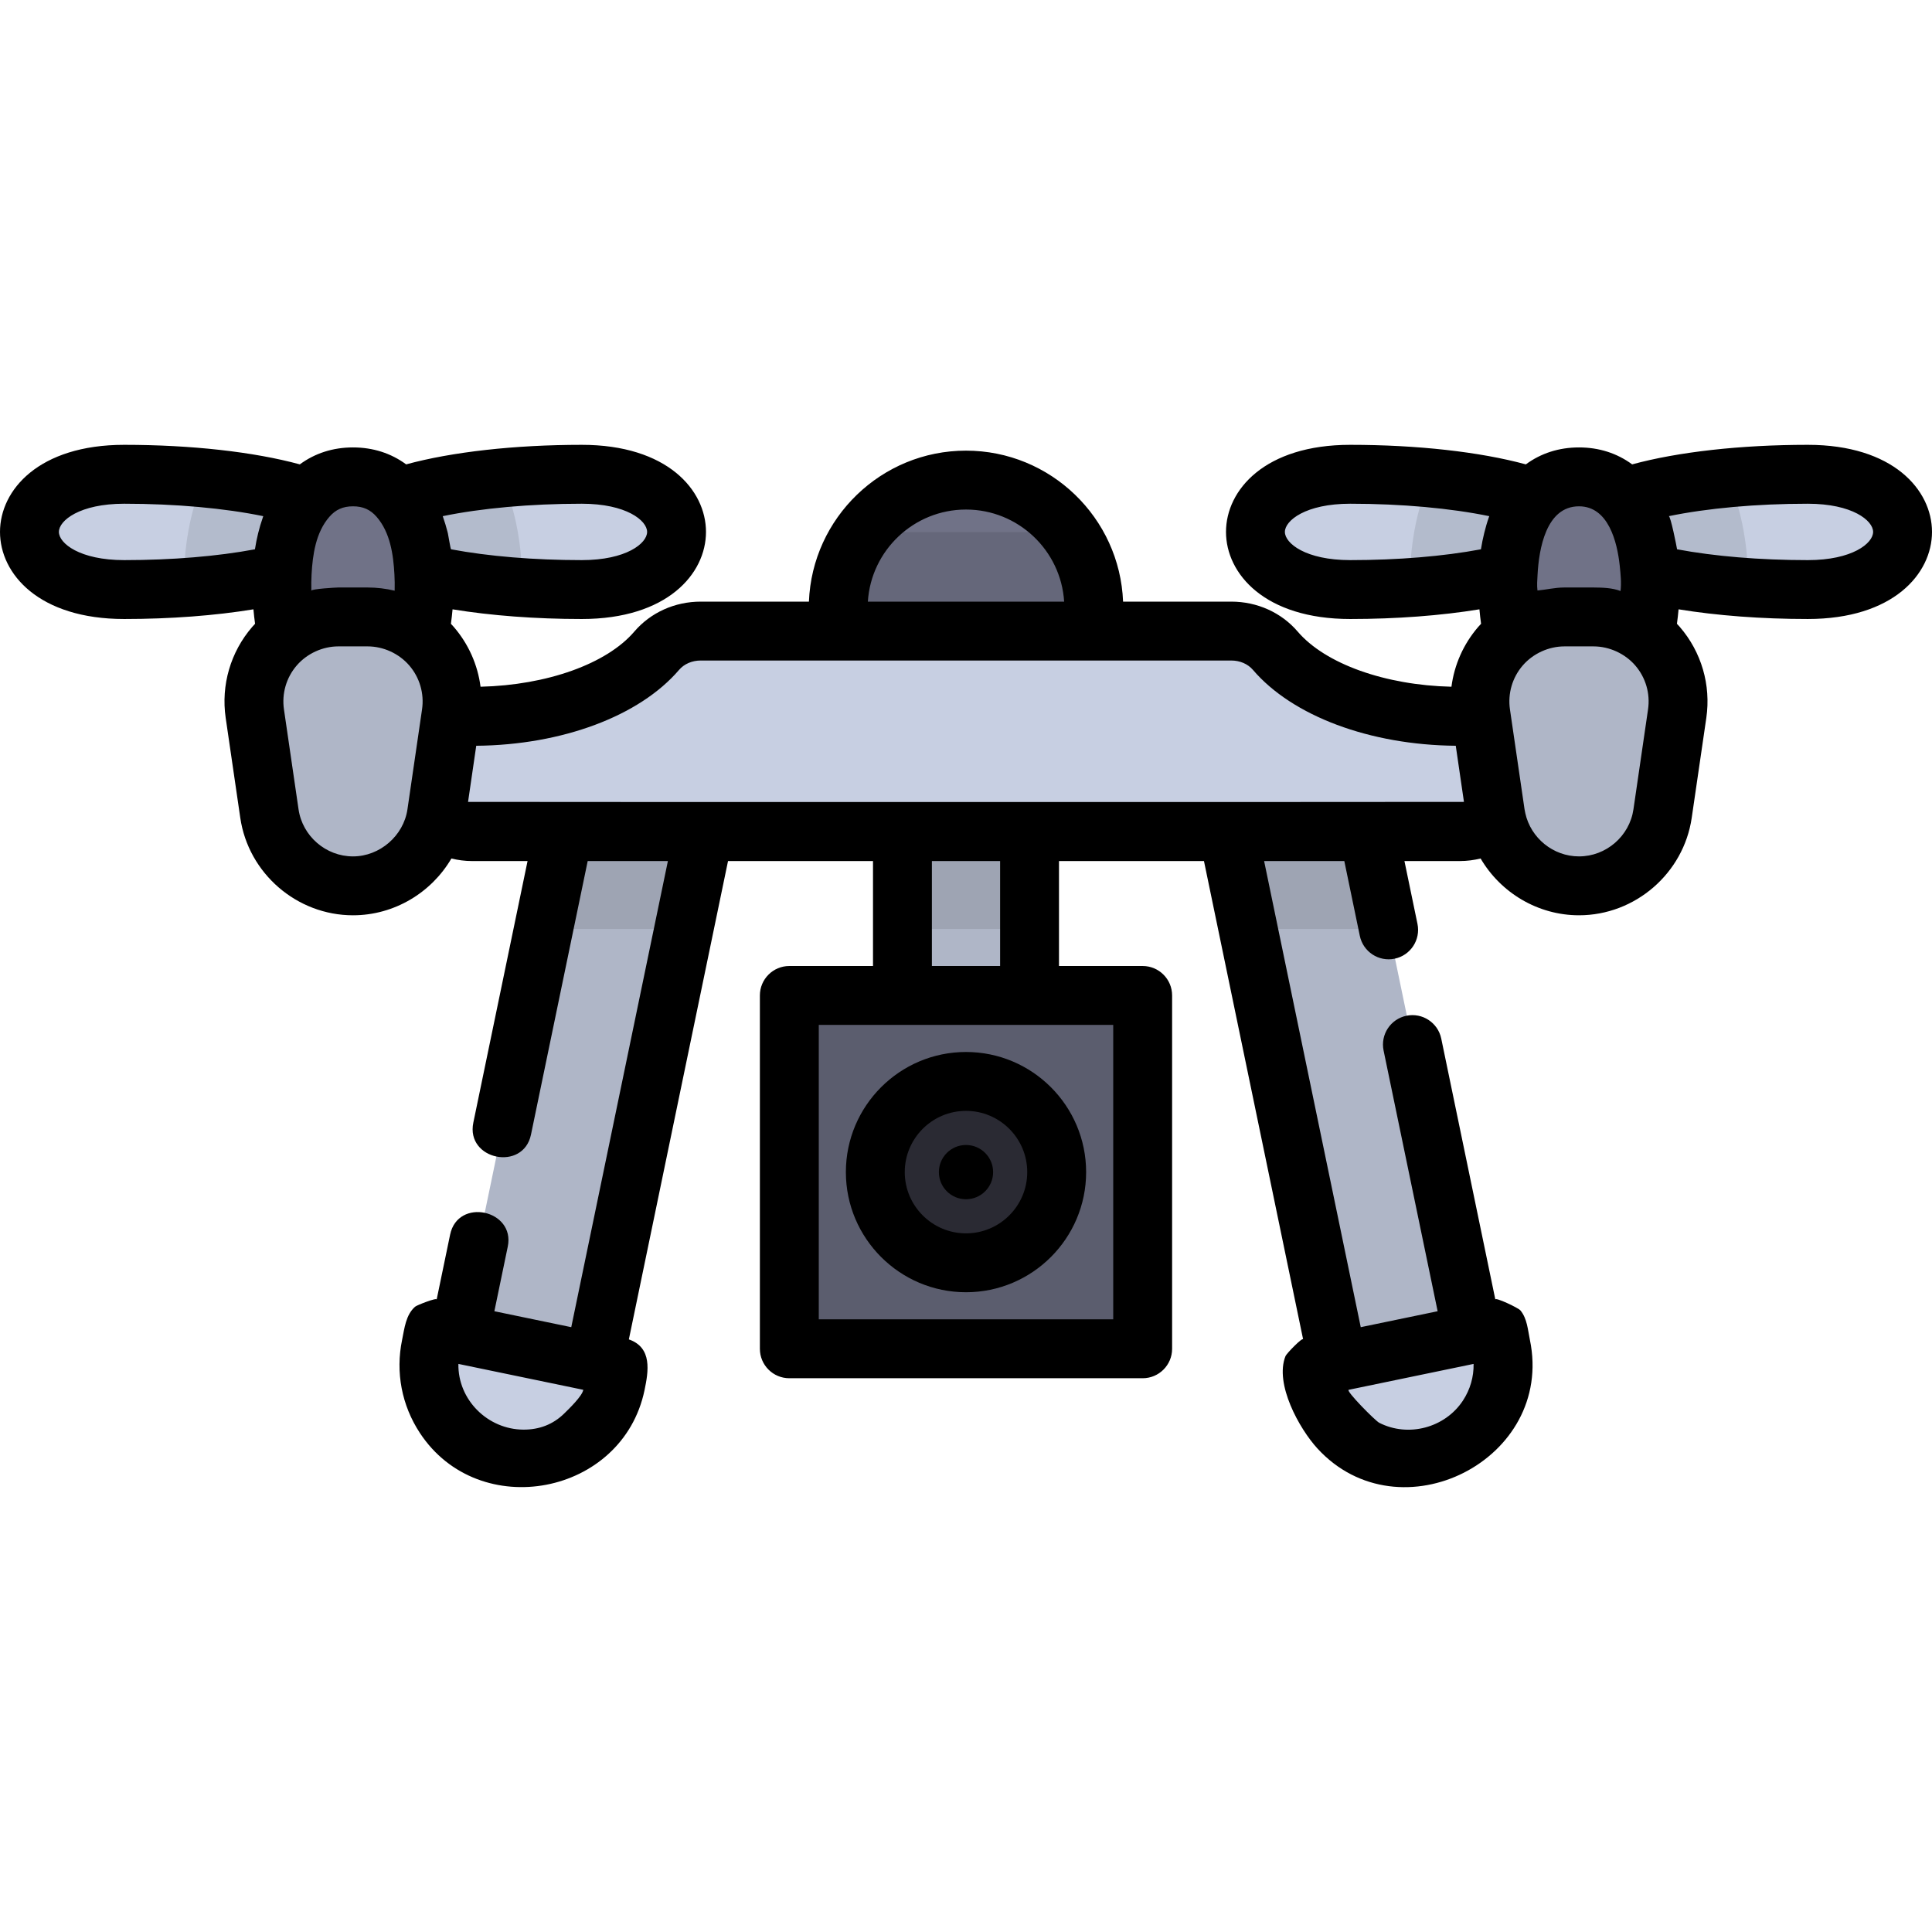 <?xml version="1.0" encoding="UTF-8"?> <svg xmlns="http://www.w3.org/2000/svg" xmlns:xlink="http://www.w3.org/1999/xlink" version="1.1" id="Layer_1" viewBox="0 0 511.999 511.999" xml:space="preserve"> <rect x="239.154" y="193.604" style="fill:#AFB6C7;" width="33.684" height="92.776"></rect> <path style="fill:#707287;" d="M256,127.016L256,127.016c-18.703,0-33.865,15.162-33.865,33.865v32.72h67.73v-32.72 C289.865,142.179,274.703,127.016,256,127.016z"></path> <g> <path style="fill:#C7CFE2;" d="M93.549,140.751c0,8.437-27.145,15.276-60.631,15.276s-33.485-30.551,0-30.551 S93.549,132.315,93.549,140.751z"></path> <path style="fill:#C7CFE2;" d="M93.549,140.751c0,8.437,27.145,15.276,60.631,15.276s33.485-30.551,0-30.551 S93.549,132.315,93.549,140.751z"></path> <path style="fill:#C7CFE2;" d="M418.451,140.751c0,8.437,27.145,15.276,60.631,15.276s33.485-30.551,0-30.551 S418.451,132.315,418.451,140.751z"></path> <path style="fill:#C7CFE2;" d="M418.451,140.751c0,8.437-27.145,15.276-60.631,15.276s-33.485-30.551,0-30.551 S418.451,132.315,418.451,140.751z"></path> </g> <path style="opacity:0.1;enable-background:new ;" d="M48.711,155.5c25.825-1.751,44.838-7.689,44.838-14.749 c0-6.546-16.347-12.128-39.314-14.302C50.269,135.294,48.637,145.393,48.711,155.5z"></path> <path style="opacity:0.1;enable-background:new ;" d="M132.862,126.449c-22.967,2.173-39.314,7.756-39.314,14.302 c0,7.059,19.013,12.998,44.838,14.749C138.459,145.393,136.829,135.294,132.862,126.449z"></path> <path style="opacity:0.1;enable-background:new ;" d="M463.288,155.5c-25.825-1.751-44.838-7.689-44.838-14.749 c0-6.546,16.347-12.128,39.314-14.302C461.73,135.294,463.362,145.393,463.288,155.5z"></path> <path style="opacity:0.1;enable-background:new ;" d="M379.138,126.449c22.967,2.173,39.314,7.756,39.314,14.302 c0,7.059-19.013,12.998-44.838,14.749C373.54,145.393,375.171,135.294,379.138,126.449z"></path> <g> <path style="fill:#707287;" d="M107.774,179.847c8.659-22.513,5.938-53.685-14.226-53.685s-22.884,31.172-14.226,53.685H107.774z"></path> <path style="fill:#707287;" d="M404.226,179.847c-8.658-22.513-5.938-53.685,14.226-53.685s22.884,31.172,14.226,53.685H404.226z"></path> </g> <g> <rect x="68.409" y="268.67" transform="matrix(-0.203 0.979 -0.979 -0.203 466.364 194.159)" style="fill:#AFB6C7;" width="171.509" height="36.416"></rect> <rect x="272.09" y="268.661" transform="matrix(0.203 0.979 -0.979 0.203 566.1 -121.758)" style="fill:#AFB6C7;" width="171.509" height="36.416"></rect> </g> <polygon style="opacity:0.1;enable-background:new ;" points="358.26,199.211 322.603,206.603 330.809,246.184 367.999,246.184 "></polygon> <rect x="239.154" y="193.604" style="opacity:0.1;enable-background:new ;" width="33.684" height="52.584"></rect> <polygon style="opacity:0.1;enable-background:new ;" points="144.001,246.184 181.191,246.184 189.397,206.603 153.739,199.211 "></polygon> <path style="opacity:0.1;enable-background:new ;" d="M289.865,160.881c0-7.422-2.395-14.282-6.443-19.863h-54.843 c-4.049,5.581-6.443,12.44-6.443,19.863v32.72h67.73V160.881z"></path> <path style="fill:#C7CFE2;" d="M386.874,189.623c-0.054,0-0.107,0-0.161,0c-21.423,0-39.933-7.091-48.74-17.381 c-2.895-3.382-7.21-5.213-11.662-5.213H185.688c-4.452,0-8.768,1.83-11.662,5.213c-8.807,10.291-27.318,17.381-48.74,17.381 c-0.054,0-0.107,0-0.161,0c-8.421-0.015-15.301,6.695-15.301,15.116v0.157c0,8.436,6.839,15.275,15.275,15.275h261.799 c8.436,0,15.275-6.839,15.275-15.275v-0.157C402.174,196.319,395.296,189.61,386.874,189.623z"></path> <path style="fill:#AFB6C7;" d="M97.416,163.281H89.68c-13.651,0-24.124,12.113-22.151,25.621l3.867,26.491 c1.605,10.997,11.037,19.152,22.151,19.152s20.545-8.154,22.151-19.152l3.867-26.491 C121.539,175.393,111.067,163.281,97.416,163.281z"></path> <rect x="209.179" y="263.594" style="fill:#5B5D6E;" width="93.639" height="93.639"></rect> <circle style="fill:#2A2A33;" cx="255.999" cy="310.414" r="24.034"></circle> <path style="fill:#C7CFE2;" d="M115.131,351.952l-0.93,4.485c-2.803,13.523,5.886,26.757,19.408,29.56 c13.523,2.803,26.757-5.886,29.56-19.408l0.93-4.485L115.131,351.952z"></path> <path style="fill:#AFB6C7;" d="M414.583,163.281h7.736c13.651,0,24.124,12.113,22.151,25.621l-3.867,26.491 c-1.605,10.997-11.037,19.152-22.151,19.152c-11.114,0-20.545-8.154-22.151-19.152l-3.867-26.491 C390.46,175.393,400.933,163.281,414.583,163.281z"></path> <path style="fill:#C7CFE2;" d="M396.868,351.952l0.93,4.485c2.803,13.523-5.886,26.757-19.408,29.56 c-13.523,2.803-26.757-5.886-29.56-19.408l-0.93-4.485L396.868,351.952z"></path> <path d="M224.164,310.622c0,17.554,14.282,31.835,31.836,31.835s31.835-14.281,31.835-31.835S273.554,278.786,256,278.786 S224.164,293.068,224.164,310.622z M272.228,310.622c0,8.949-7.28,16.229-16.229,16.229c-8.95,0-16.23-7.28-16.23-16.229 s7.28-16.23,16.23-16.23C264.948,294.393,272.228,301.673,272.228,310.622z"></path> <circle cx="255.999" cy="310.622" r="7.187"></circle> <path d="M479.082,117.884c-17.783,0-34.397,1.87-46.543,5.179c-4.007-2.95-8.784-4.492-14.089-4.492 c-5.304,0-10.082,1.542-14.087,4.492c-12.145-3.309-28.759-5.179-46.543-5.179c-22.616,0-32.918,11.964-32.918,23.079 c0,11.116,10.301,23.079,32.918,23.079c12.241,0,24.061-0.897,34.244-2.565c0.112,1.265,0.256,2.542,0.434,3.832 c-0.253,0.272-0.509,0.542-0.752,0.824c-3.912,4.525-6.346,10.05-7.099,15.858c-17.572-0.413-33.416-6.046-40.745-14.612 c-4.32-5.047-10.731-7.942-17.591-7.942h-28.685c-0.873-22.211-19.205-40.013-41.627-40.013c-22.422,0-40.754,17.803-41.628,40.013 h-28.685c-6.86,0-13.271,2.894-17.591,7.942c-7.323,8.557-23.141,14.187-40.746,14.611c-0.753-5.809-3.187-11.333-7.099-15.857 c-0.243-0.282-0.498-0.552-0.752-0.824c0.178-1.29,0.321-2.567,0.434-3.832c10.183,1.668,22.004,2.565,34.245,2.565 c22.616,0,32.917-11.964,32.917-23.079c0-11.116-10.3-23.079-32.917-23.079c-17.783,0-34.397,1.87-46.543,5.178 c-4.007-2.95-8.784-4.492-14.089-4.492c-5.304,0-10.082,1.542-14.089,4.492c-12.145-3.309-28.759-5.179-46.543-5.179 C10.3,117.884,0,129.848,0,140.963c0,11.116,10.3,23.079,32.917,23.079c12.241,0,24.062-0.897,34.245-2.565 c0.112,1.265,0.256,2.542,0.434,3.832c-0.253,0.272-0.509,0.542-0.752,0.824c-5.739,6.638-8.303,15.424-7.035,24.107l3.867,26.491 c2.148,14.724,14.991,25.828,29.872,25.828c10.945,0,20.782-6.011,26.077-15.048c1.784,0.437,3.621,0.676,5.475,0.676h14.707 c0,0-14.311,69.033-14.369,69.315c-2.05,9.885,13.237,13.025,15.281,3.169l15.026-72.483h21.252l-25.608,123.525l-20.376-4.224 c0,0,3.534-17.05,3.551-17.13c2.017-9.732-13.227-13.079-15.281-3.168c0,0-3.565,17.195-3.566,17.2 c0.124-0.599-5.231,1.479-5.707,1.896c-2.485,2.17-2.817,5.742-3.448,8.78c-1.779,8.58-0.11,17.341,4.7,24.666 c15.662,23.853,53.758,16.583,59.549-11.344c1.024-4.94,2.12-11.26-4.157-13.436l26.279-126.763h38.421V256h-22.175 c-4.311,0-7.803,3.494-7.803,7.803v93.639c0,4.309,3.493,7.803,7.803,7.803h93.639c4.311,0,7.803-3.494,7.803-7.803v-93.639 c0-4.309-3.493-7.803-7.803-7.803h-22.175v-27.811h38.42c0,0,26.241,126.576,26.279,126.762c-0.135-0.65-4.399,3.746-4.669,4.42 c-2.962,7.358,3.675,19.276,8.456,24.487c21.769,23.726,62.905,3.025,56.308-28.79c-0.548-2.644-0.711-5.606-2.492-7.776 c-0.601-0.733-6.817-3.637-6.663-2.899l-14.337-69.155c-0.875-4.22-5.004-6.93-9.224-6.056c-4.22,0.875-6.931,5.004-6.056,9.224 l14.323,69.083l-20.376,4.224l-25.609-123.526h21.252l4.109,19.821c0.875,4.221,5.006,6.931,9.224,6.056 c4.219-0.875,6.931-5.004,6.056-9.225l-3.452-16.653h14.707c1.855,0,3.691-0.239,5.476-0.676 c5.296,9.036,15.132,15.048,26.076,15.048c14.881,0,27.723-11.104,29.872-25.828l3.868-26.491 c1.268-8.682-1.296-17.469-7.035-24.107c-0.243-0.282-0.499-0.552-0.752-0.824c0.178-1.29,0.321-2.567,0.434-3.832 c10.182,1.668,22.003,2.565,34.244,2.565c22.616,0,32.918-11.964,32.918-23.079C512,129.848,501.698,117.884,479.082,117.884z M69.656,137.121c-0.96,2.736-1.651,5.583-2.096,8.448c-9.915,1.86-21.981,2.867-34.642,2.867c-11.809,0-17.311-4.459-17.311-7.472 c0-3.013,5.502-7.472,17.311-7.472c13.607,0,26.673,1.195,36.849,3.297C69.727,136.897,69.695,137.012,69.656,137.121z M82.566,152.271c0.282-5.241,1.11-11.165,4.717-15.304c1.669-1.919,3.611-2.788,6.264-2.788c2.652,0,4.595,0.869,6.263,2.786 c3.599,4.136,4.435,10.023,4.719,15.306c0.074,1.382,0.097,2.807,0.059,4.27c-2.343-0.568-4.763-0.85-7.174-0.85H89.68 c-0.635,0-7.185,0.375-7.174,0.85C82.47,155.078,82.492,153.652,82.566,152.271z M111.846,187.987 c-1.289,8.831-2.578,17.661-3.868,26.493c-1.026,7.017-7.34,12.474-14.43,12.474c-7.187,0-13.391-5.363-14.43-12.476l-3.867-26.491 c-0.612-4.194,0.627-8.439,3.399-11.645c2.727-3.154,6.861-5.045,11.032-5.045h7.736c4.177,0,8.299,1.885,11.032,5.045 C111.218,179.548,112.457,183.792,111.846,187.987z M118.574,140.868c-0.324-1.263-0.7-2.513-1.132-3.743 c-0.039-0.11-0.072-0.226-0.111-0.335c10.176-2.102,23.243-3.297,36.849-3.297c11.809,0,17.311,4.459,17.311,7.472 c0,3.014-5.502,7.472-17.311,7.472c-12.661,0-24.727-1.008-34.642-2.867c-0.149-0.028-0.731-3.766-0.838-4.198 C118.658,141.203,118.617,141.035,118.574,140.868z M138.712,378.866c-9.456-0.043-17.403-7.902-17.232-17.416 c0,0,33.075,6.858,33.096,6.862c-0.255,1.65-3.89,5.142-5.071,6.297C146.561,377.491,142.915,378.885,138.712,378.866z M390.518,361.45c0.062,3.426-0.903,6.79-2.825,9.717c-4.742,7.226-14.493,9.825-22.19,5.881c-1.074-0.55-8.979-8.549-8.08-8.737 L390.518,361.45z M256,135.033c13.814,0,25.154,10.805,26.01,24.407h-52.021C230.845,145.837,242.184,135.033,256,135.033z M295.016,271.605v78.033h-78.033v-78.033h22.175h33.684H295.016z M246.961,255.999v-27.811h18.078v27.811H246.961z M124.038,212.508l2.171-14.873c22.739-0.202,43.271-7.867,53.746-20.106c1.35-1.578,3.441-2.484,5.734-2.484H326.31 c2.293,0,4.383,0.905,5.734,2.482c10.475,12.24,31.007,19.905,53.746,20.106l2.172,14.873 C387.625,212.556,124.374,212.556,124.038,212.508z M394.552,137.118c-0.479,1.36-0.874,2.743-1.218,4.144 c-0.342,1.393-0.641,2.825-0.872,4.307c-9.915,1.859-21.98,2.867-34.642,2.867c-11.81,0-17.312-4.459-17.312-7.472 c0-3.013,5.502-7.472,17.312-7.472c13.606,0,26.672,1.196,36.849,3.297C394.63,136.898,394.59,137.008,394.552,137.118z M407.466,152.313c0.363-6.701,2.198-18.135,10.984-18.135c7.814,0,10.12,9.491,10.786,15.647c0.007,0.066,0.015,0.131,0.021,0.198 c0.217,2.129,0.471,4.468,0.197,6.594c-2.196-0.831-4.698-0.907-7.023-0.924c-0.037,0-0.074-0.003-0.111-0.003h-7.736 c-0.037,0-0.075,0.003-0.112,0.003c-2.393,0.009-4.686,0.578-7.025,0.792C407.27,155.136,407.393,153.676,407.466,152.313z M436.748,187.986l-3.868,26.491c-1.038,7.112-7.242,12.476-14.43,12.476c-6.848,0-12.792-4.872-14.237-11.484 c-0.006-0.035-0.007-0.071-0.015-0.106l-0.059-0.285c-0.042-0.199-0.088-0.396-0.119-0.6l-3.868-26.489 c-0.612-4.194,0.627-8.438,3.399-11.645c2.723-3.148,6.868-5.045,11.032-5.045h7.736c4.149,0,8.316,1.905,11.031,5.045 C436.122,179.548,437.36,183.793,436.748,187.986z M479.082,148.437c-12.661,0-24.727-1.008-34.641-2.867 c-0.12-0.767-1.724-8.88-2.208-8.78c10.178-2.102,23.243-3.297,36.849-3.297c11.81,0,17.312,4.459,17.312,7.472 C496.393,143.977,490.891,148.437,479.082,148.437z"></path> </svg> 